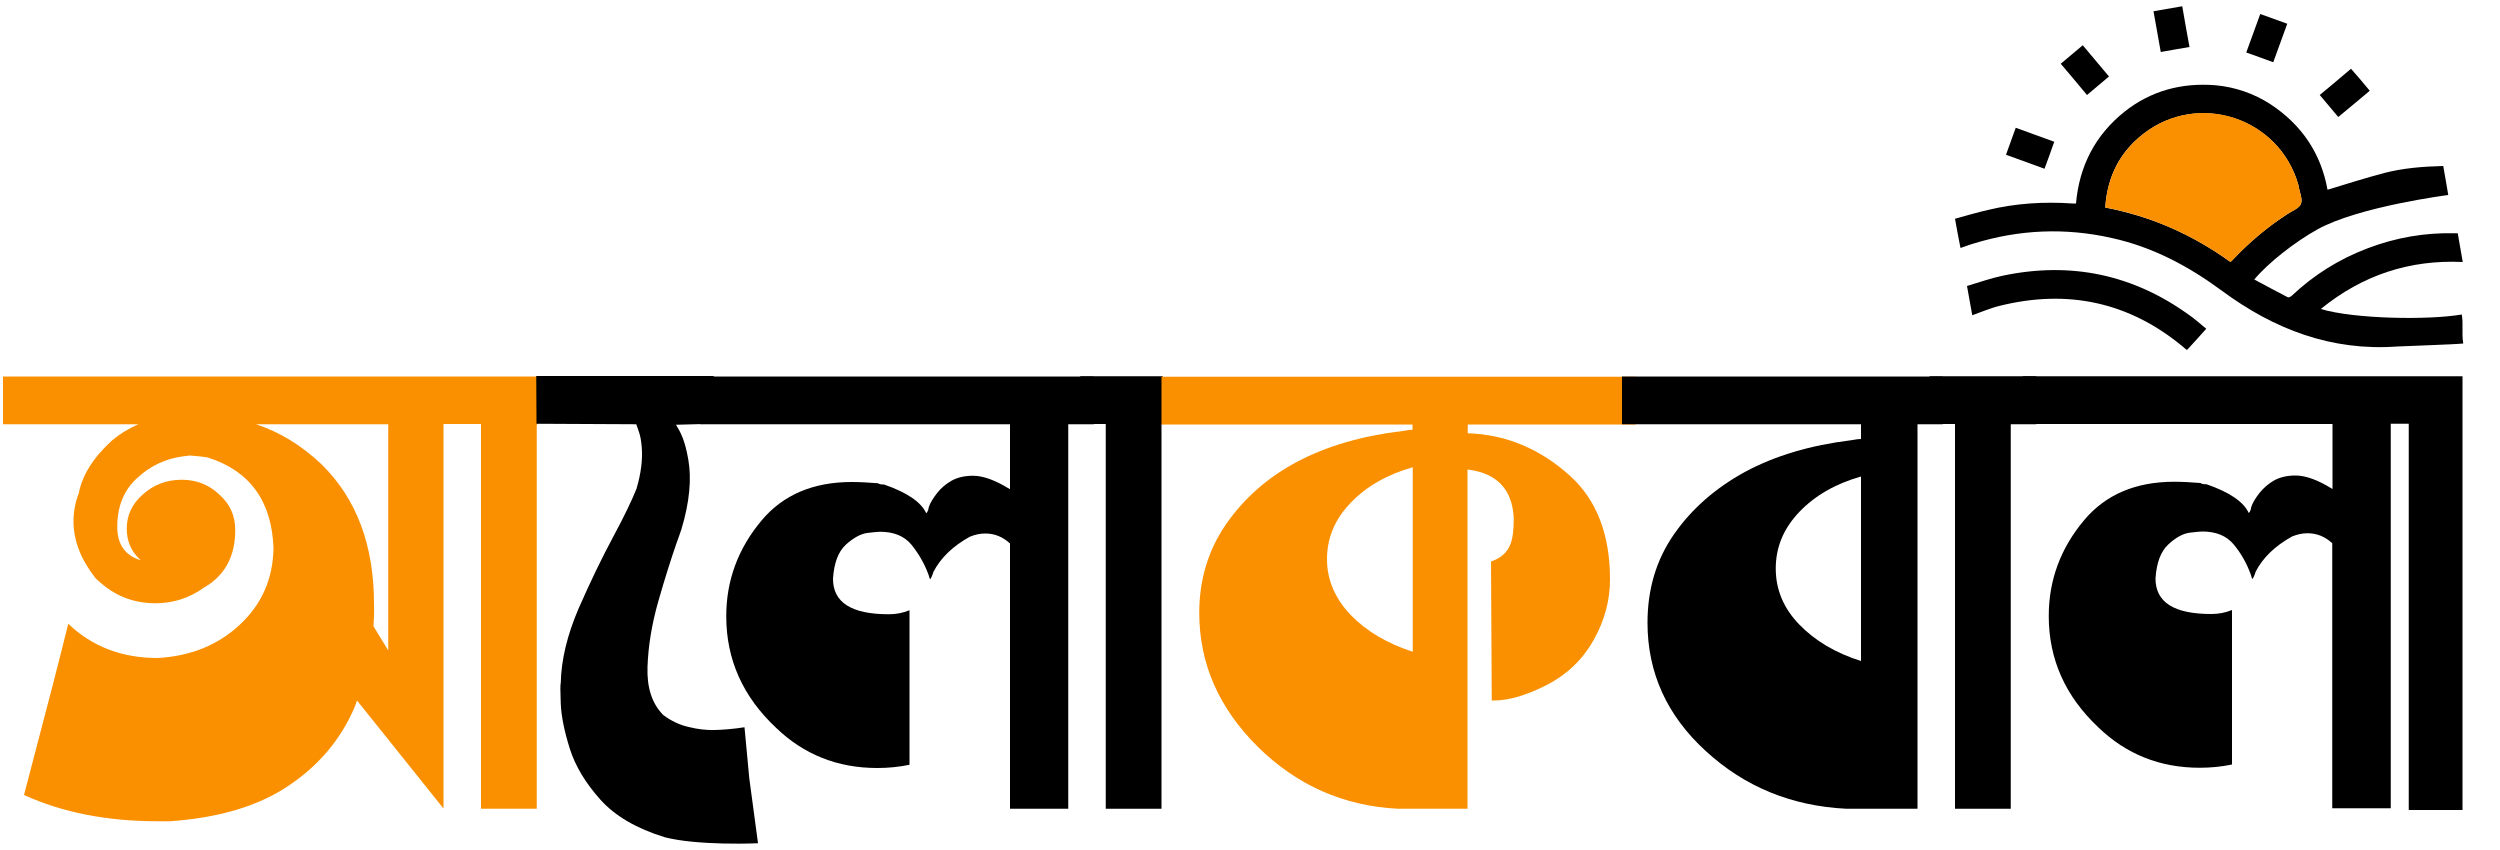 <?xml version="1.0" encoding="UTF-8"?> <svg xmlns="http://www.w3.org/2000/svg" xmlns:xlink="http://www.w3.org/1999/xlink" version="1.1" id="Layer_1" x="0px" y="0px" viewBox="0 0 1000 340" style="enable-background:new 0 0 1000 340;" xml:space="preserve"> <style type="text/css"> .st0{fill:#FA9000;} </style> <g> <g> <path d="M782,87.5c4.4-1.2,8.7-2.5,13.1-3.5c11.2-2.7,22.5-3.4,34-2.6c0.4,0,0.7,0,1.3,0c1.3-15,7.7-27.4,19.5-36.8 c10.4-8.2,22.6-11.6,36.3-10.5c7.8,0.7,15.4,3.3,22,7.6c12.8,8.4,20.3,20.1,22.8,34.2c7.6-2.3,15.1-4.7,22.7-6.7 c7.7-2,15.6-2.6,23.6-2.8c0.7,3.8,2,11.6,2,11.6s-35.9,4.6-52.4,13.8c-9,5-19.7,13.4-25.2,20c4.5,2.4,8.9,4.8,13.4,7.1 c0.3,0.2,1.2-0.2,1.6-0.6c8.9-8.4,19-14.7,30.4-19c11.3-4.3,22.9-6.3,35-6c0.2,0,1,0,1,0s1.3,7.6,2,11.5 c-21.2-1-40.1,5.2-56.8,18.8c13.3,4,43,4.5,56.4,2.2c0.7,3.7-0.1,7.5,0.6,11.6c-3.8,0.4-22.8,1-26.5,1.2 c-26.2,1.9-49.2-6.9-69.9-22.2c-13.4-9.9-27.8-17.6-44.2-21.2c-18.6-4.2-37-3.4-55.2,2.2c-1.8,0.5-3.5,1.2-5.3,1.8 C783.4,95.3,782.7,91.4,782,87.5z M842.1,83c9.1,1.8,17.8,4.4,26.2,8.1c8.5,3.7,16.4,8.3,23.9,13.7c0.5-0.5,0.8-0.8,1.2-1.2 c6.5-6.9,13.7-12.9,21.6-18c1.9-1.3,4.7-2.3,5.4-4.1c0.7-2-0.6-4.7-1-7.1c0-0.2-0.1-0.4-0.1-0.6c-7.7-26.7-39.9-37.3-61.9-20.3 C847.8,60.9,842.9,70.8,842.1,83z"></path> <path d="M786.8,114.4c4.7-1.4,9.4-3.1,14.2-4.1c27.4-5.8,52.5-0.5,75.2,16.1c2.1,1.5,4.1,3.3,6.3,5.1c-2.6,2.9-5.1,5.7-7.7,8.5 c-0.6-0.4-1.1-0.8-1.5-1.2c-21.6-18-46.2-23.2-73.3-16.5c-3.8,0.9-7.4,2.5-11.1,3.8C788.2,122.2,787.5,118.3,786.8,114.4z"></path> <path d="M864.3,20.8c-1-5.5-1.9-10.8-2.9-16.3c3.8-0.7,7.6-1.3,11.5-2c0.9,5.4,1.9,10.8,2.9,16.3 C872.1,19.4,868.3,20.1,864.3,20.8z"></path> <path d="M817.8,67.5c-5.2-1.9-10.2-3.7-15.4-5.6c1.3-3.6,2.6-7.1,3.9-10.8c5.1,1.9,10.2,3.7,15.4,5.6 C820.4,60.4,819.2,63.8,817.8,67.5z"></path> <path d="M947.9,36.3c-4.2,3.5-8.3,7-12.6,10.5c-2.5-2.9-4.8-5.8-7.4-8.8c4.2-3.5,8.3-6.9,12.5-10.5 C943,30.4,945.4,33.3,947.9,36.3z"></path> <path d="M824.3,25.5c3-2.5,5.8-4.9,8.8-7.4c3.5,4.2,6.9,8.2,10.5,12.5c-2.9,2.5-5.8,4.8-8.8,7.4C831.3,33.8,827.9,29.7,824.3,25.5 z"></path> <path d="M909.3,24.9c-3.7-1.4-7.2-2.6-10.8-3.9c1.9-5.2,3.7-10.2,5.6-15.4c3.6,1.3,7.1,2.6,10.8,3.9 C913,14.7,911.2,19.7,909.3,24.9z"></path> <path class="st0" d="M842.1,83c0.8-12.1,5.7-22.1,15.3-29.5c22-17.1,54.2-6.5,61.9,20.3c0.1,0.2,0.1,0.4,0.1,0.6 c0.4,2.4,1.7,5.1,1,7.1c-0.6,1.8-3.4,2.9-5.4,4.1c-7.9,5.1-15.1,11.2-21.6,18c-0.3,0.4-0.7,0.7-1.2,1.2 c-7.5-5.4-15.4-10-23.9-13.7C859.9,87.4,851.2,84.7,842.1,83z"></path> </g> <g> <path class="st0" d="M215.2,150.6v19.1h-0.5v153.8h-22.3V169.6h-15v153.8l-34.6-43.2c-0.4,1.1-0.7,2.1-1.1,3 c-5.5,12.7-14.3,23.1-26.3,31.1c-12,8.1-27.7,12.8-47.3,14.2H63c-20.2,0-38-3.5-53.4-10.5c9.1-34.5,15-57.4,17.7-68.5 c9.5,9.1,21.4,13.7,35.7,13.7c13.2-0.7,24.3-5.2,33-13.4c8.8-8.2,13.2-18.4,13.4-30.6c-0.7-18.8-9.5-30.9-26.3-36.2 c-2.3-0.4-4.7-0.6-7.2-0.8l-2.4,0.3c-7.2,0.9-13.3,3.8-18.5,8.6c-5.4,4.8-8.1,11.4-8.1,19.6c0,7,3.1,11.5,9.4,13.4 c-3.8-3.4-5.6-7.6-5.6-12.6c0-5.4,2.1-9.9,6.4-13.7c4.3-3.9,9.5-5.9,15.6-5.9c5.9,0,10.9,2,15,5.9c4.3,3.8,6.4,8.5,6.4,14.2 c0,10.6-4.2,18.3-12.6,23.1c-5.7,4.1-12.2,6.2-19.3,6.2c-8.2,0-15.4-2.6-21.5-7.8l-2.4-2.1c-5.9-7.5-8.9-15.1-8.9-22.8 c0-3.9,0.7-7.7,2.1-11.3c1.4-7.3,5.9-14.4,13.4-21.2c3-2.5,6.5-4.7,10.5-6.4H1.2v-19.1H215.2z M149.4,250.5l5.9,9.7v-90.5h-52.9 c9.7,3.2,18.4,8.6,26.3,16.1c14,13.8,20.9,32.4,20.9,55.8C149.7,244.6,149.6,247.6,149.4,250.5z"></path> <path d="M270.4,169.9c1.8,3,3.5,5.9,4.9,13.8c1.4,7.9,0.5,17.2-2.7,27.9c-0.5,1.6-1.2,3.4-1.9,5.4c-2.3,6.6-4.8,14.5-7.4,23.6 c-2.6,9.1-4,17.8-4.3,26.1c-0.3,8.3,1.8,14.8,6.3,19.3c3.2,2.4,6.6,4,10.2,4.8c3.6,0.9,7.1,1.3,10.5,1.2c3.4-0.1,7.3-0.4,11.8-1.1 l1.9,20.3l3.5,26.1c-5.4,0.2-10,0.2-14,0.1c-3.9-0.1-8-0.3-12.2-0.7c-4.2-0.4-7.9-1-11.1-1.8c-11.3-3.5-19.9-8.5-25.8-15.1 c-5.9-6.6-10-13.4-12.2-20.4c-2.2-7-3.4-13-3.6-18c-0.2-5-0.2-7.8,0-8.2c0.2-9.3,2.6-19.2,7.1-29.7c4.6-10.5,9.3-20.3,14.1-29.2 c4.3-8,7.3-14.3,9.1-18.8c1.8-6.1,2.5-11.7,2.1-16.6c-0.4-4.9-1.2-6.3-2.2-9.2l-39.9-0.2l-0.1-19.1h71v19.1L270.4,169.9z"></path> <path d="M427.3,323.5H404V217.4c-2.9-2.7-6.2-4-9.9-4c-2,0-4,0.4-6.2,1.3c-6.8,3.8-11.6,8.4-14.5,14c-0.5,1.6-1,2.6-1.3,3 c-0.2-0.2-0.3-0.4-0.4-0.8c-0.1-0.4-0.2-0.8-0.4-1.3c-1.6-4.3-3.9-8.2-6.7-11.7c-2.9-3.5-7.1-5.2-12.6-5.2c-0.9,0-2.6,0.2-5.2,0.5 c-2.6,0.4-5.4,1.9-8.5,4.7c-3,2.8-4.7,7.3-5.1,13.6c0,9.5,7.4,14.2,22.3,14.2c2.9,0,5.6-0.5,8.3-1.6v61.8 c-4.3,0.9-8.6,1.3-12.9,1.3c-15.9,0-29.4-5.4-40.5-16.1c-13.2-12.4-19.9-27.2-19.9-44.6c0-14.3,4.7-27.1,14.2-38.4 c8.6-10.2,20.6-15.3,36-15.3c3.2,0,6.7,0.2,10.5,0.5c0.5,0.4,1.3,0.5,2.4,0.5c9.3,3.2,14.9,7.1,16.9,11.5c0.2-0.2,0.4-0.4,0.5-0.7 c0.2-0.3,0.4-0.8,0.5-1.7c0.5-1.6,1.6-3.4,3.2-5.5c1.6-2.1,3.6-3.8,5.9-5.1c2.3-1.3,5.2-2,8.6-2c4.1,0,9,1.8,14.8,5.4v-26H280.2 v-19.1h157.3v19.1h-10.2V323.5z"></path> <path d="M465.1,150.6v19.1h-0.5v153.8h-22.3V169.6h-10.2v-19.1H465.1z"></path> <path class="st0" d="M587.1,323.5h-27.9c-21.8-1.1-40.5-9.4-56.1-24.8c-15.6-15.5-23.4-33.3-23.4-53.6c0-13.2,3.6-25.1,10.7-35.4 c14.5-20.9,38-33.4,70.6-37.3c2-0.4,3.3-0.5,4-0.5v-2.1H464.6v-19.1h189.6v19.1h-67.1v3.5c15.4,0.5,29.1,6.3,41.1,17.2 c10.6,9.7,15.8,23.5,15.8,41.3c0,8.4-2.2,16.5-6.6,24.3c-4.4,7.8-10.6,13.7-18.7,17.9c-8.1,4.1-15.1,6.2-21.2,6.2h-0.8l-0.3-55.6 c3.9-1.3,6.5-3.6,7.8-7c0.9-2.3,1.3-5.7,1.3-10.2c-0.5-11.6-6.7-18.2-18.5-19.6V323.5z M565.1,260.7v-73.8 c-10.2,2.9-18.5,7.6-24.8,14.2c-6.4,6.6-9.5,14.1-9.5,22.6c0,8.2,3.2,15.7,9.5,22.3C546.6,252.5,554.9,257.4,565.1,260.7z"></path> <path d="M767,323.5h-28.5c-21.8-1.1-40.5-8.7-56.1-23c-15.6-14.2-23.4-31.4-23.4-51.4c0-13.4,3.5-25.2,10.6-35.4 c7.1-10.2,16.6-18.5,28.5-25c11.9-6.4,26-10.6,42.3-12.6c2-0.4,3.3-0.5,4-0.5v-5.9h-95.6v-19.1h128.3v19.1H767V323.5z M744.4,264.4v-73.8c-10.2,2.9-18.4,7.6-24.7,14.2c-6.3,6.6-9.4,14.1-9.4,22.6c0,8.4,3.1,15.9,9.4,22.4 C726,256.3,734.2,261.2,744.4,264.4z"></path> <path d="M814.5,150.6v19.1h-10.2v153.8H782V169.6h-10.2v-19.1H814.5z"></path> <path d="M985,150.4v173.6h-21.5V169.5h-7.2v153.8h-23.4V217.3c-2.9-2.7-6.2-4-9.9-4c-2,0-4,0.4-6.2,1.3c-6.8,3.8-11.6,8.4-14.5,14 c-0.5,1.6-1,2.6-1.3,3c-0.2-0.2-0.3-0.4-0.4-0.8s-0.2-0.8-0.4-1.3c-1.6-4.3-3.8-8.2-6.7-11.7c-2.9-3.5-7.1-5.2-12.6-5.2 c-0.9,0-2.6,0.2-5.2,0.5c-2.6,0.4-5.4,1.9-8.4,4.7c-3,2.8-4.7,7.3-5.1,13.6c0,9.5,7.4,14.2,22.3,14.2c2.9,0,5.6-0.5,8.3-1.6v61.8 c-4.3,0.9-8.6,1.3-12.9,1.3c-15.9,0-29.4-5.4-40.5-16.1c-13.2-12.4-19.9-27.2-19.9-44.6c0-14.3,4.7-27.1,14.2-38.4 c8.6-10.2,20.6-15.3,36-15.3c3.2,0,6.7,0.2,10.5,0.5c0.5,0.4,1.3,0.5,2.4,0.5c9.3,3.2,14.9,7.1,16.9,11.5c0.2-0.2,0.4-0.4,0.5-0.7 c0.2-0.3,0.4-0.8,0.5-1.7c0.5-1.6,1.6-3.4,3.2-5.5c1.6-2,3.6-3.8,5.9-5.1c2.3-1.3,5.2-2,8.6-2c4.1,0,9,1.8,14.8,5.4v-26H809.1 v-19.1H985z"></path> </g> </g> </svg> 